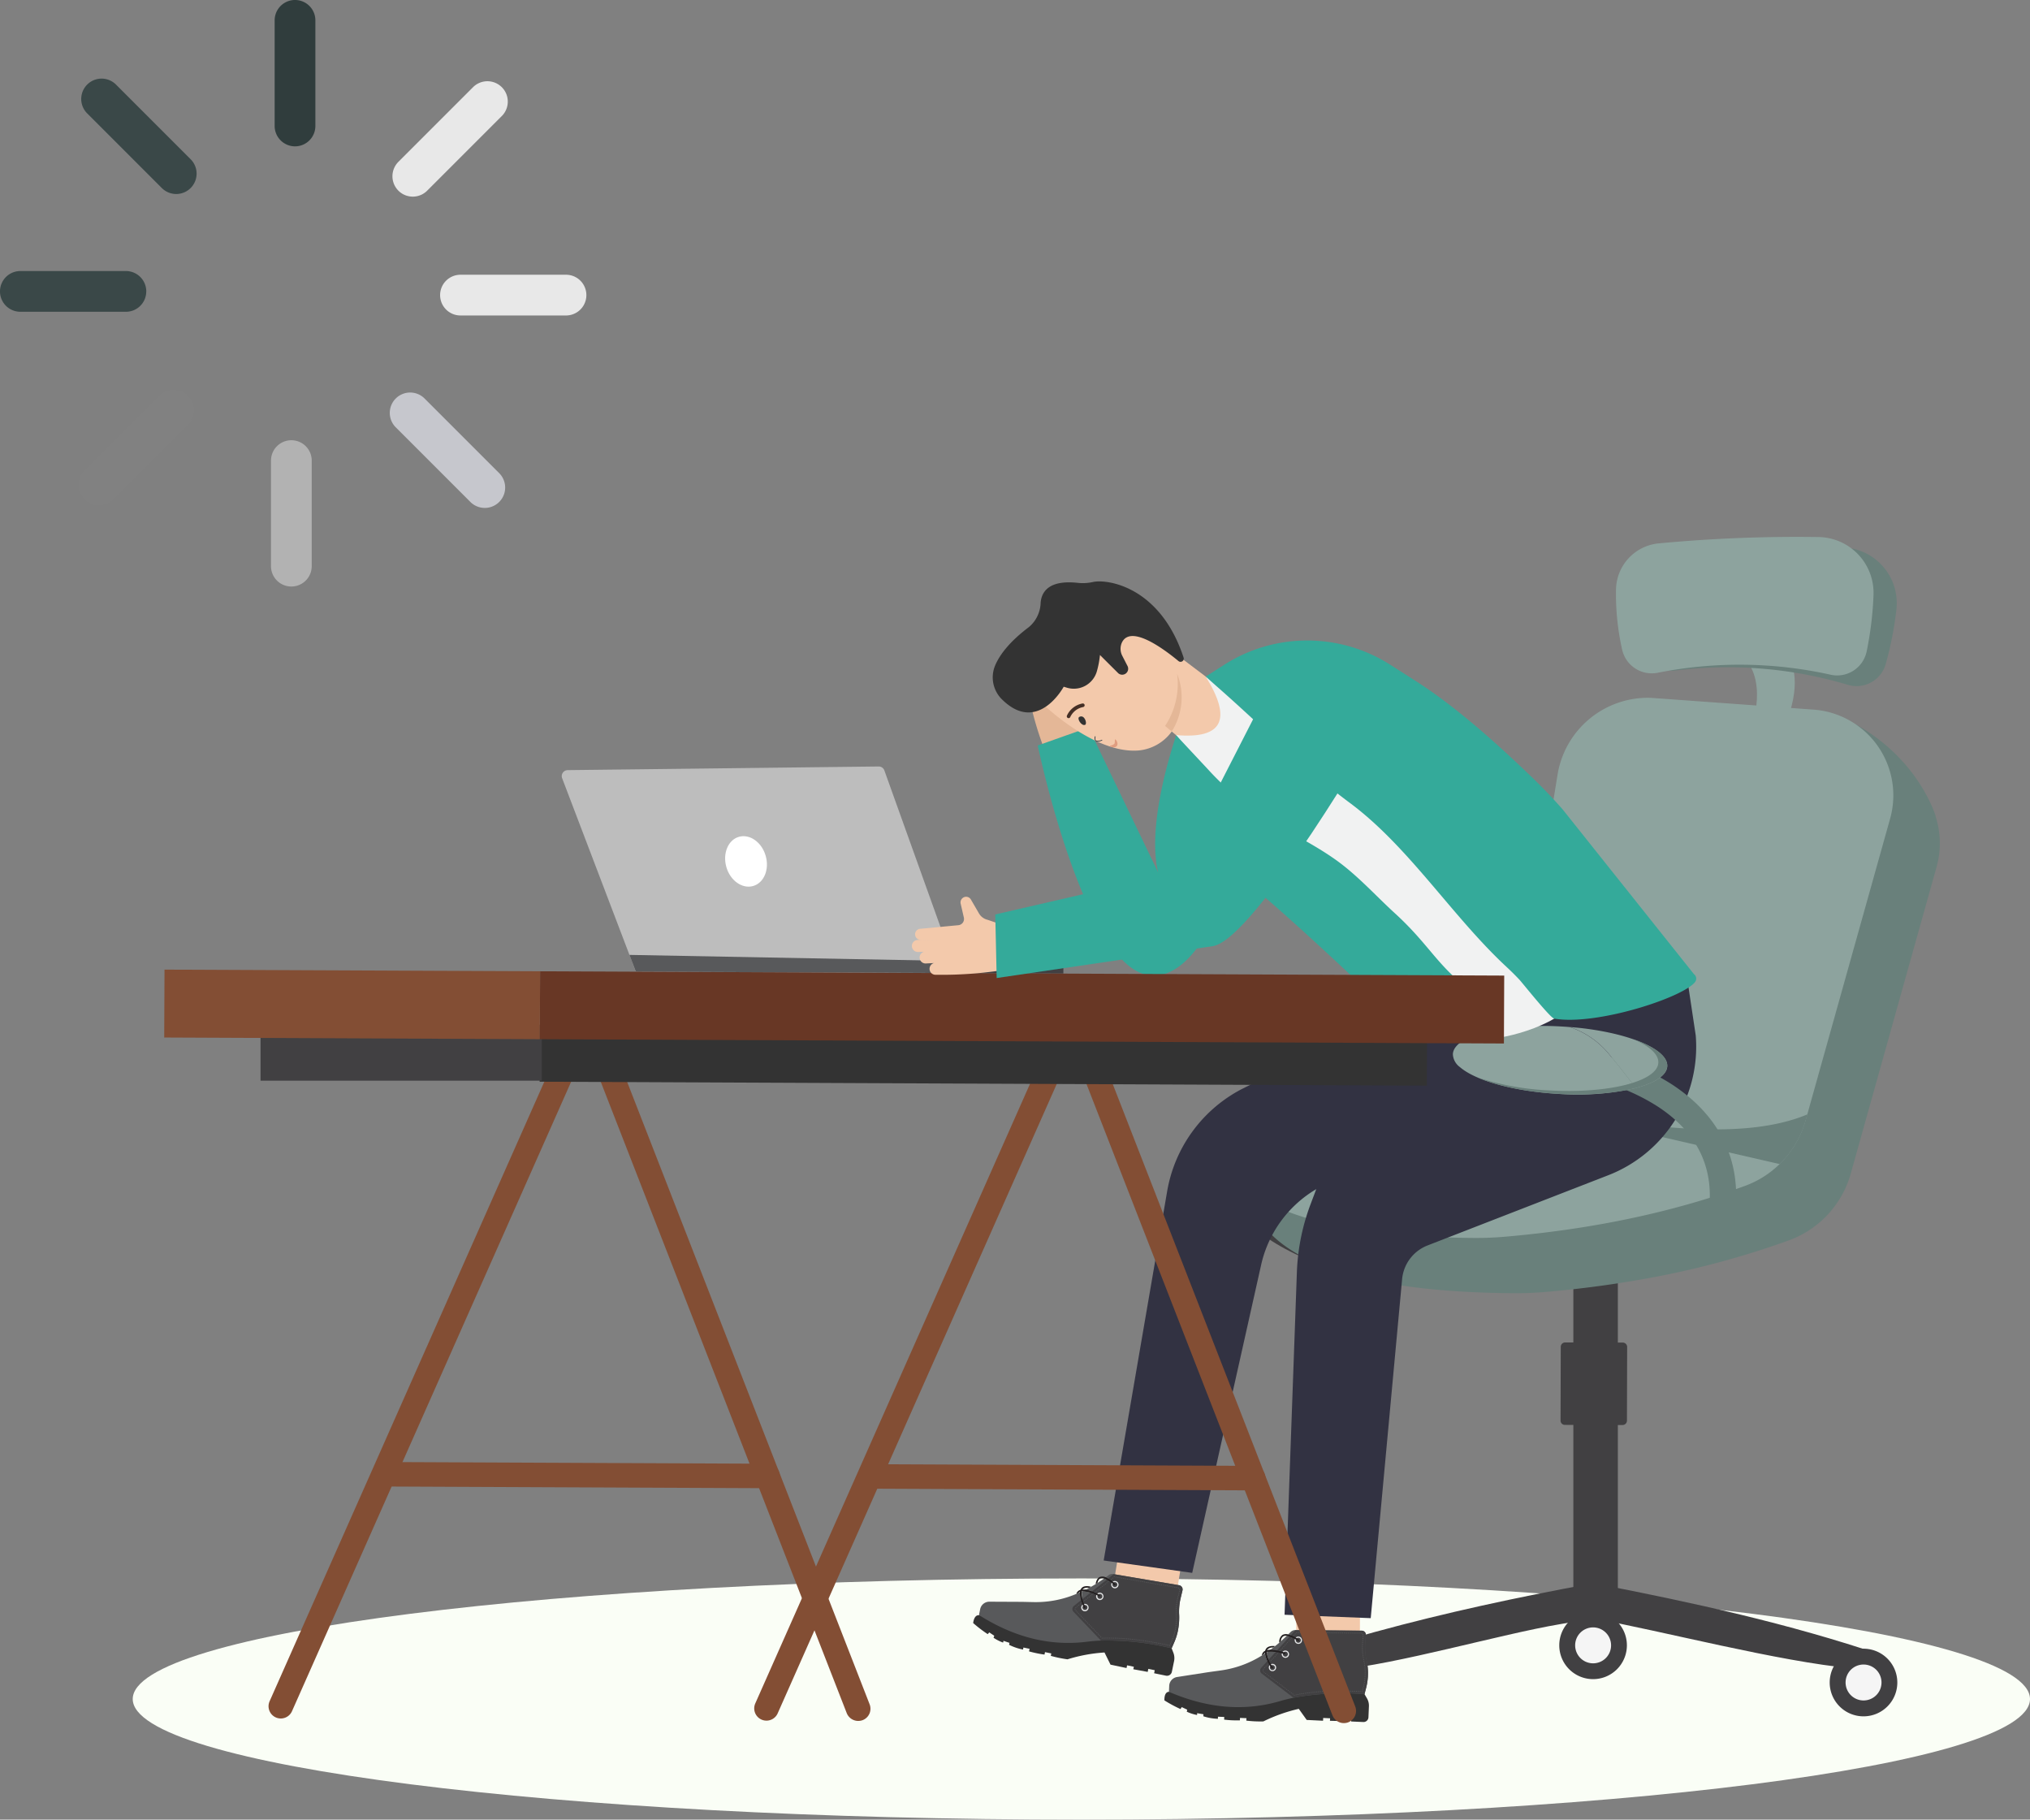 <svg xmlns="http://www.w3.org/2000/svg" id="what-affects-internet-speed" width="508.633" height="455.843" viewBox="0 0 508.633 455.843"><rect x="0" y="0" width="508.633" height="455.843" fill="#808080" stroke="none"/><defs><clipPath id="clip-path"><path id="Rectangle_2545" fill="none" d="M0 0h2.145v1.404H0z" data-name="Rectangle 2545"/></clipPath></defs><g id="Group_3285" data-name="Group 3285"><path id="Path_21010" fill="#fafef6" d="M237.688 2593.4C106.417 2593.4 0 2606.926 0 2623.611s106.417 30.211 237.688 30.211 237.688-13.526 237.688-30.211S368.96 2593.4 237.688 2593.4" data-name="Path 21010" transform="translate(33.256 -2197.979)"/><path id="Path_21011" fill="#414042" d="M835.375 1782.844c1.372-13.182-4.2-24.2-16.1-31.871a57.6 57.6 0 0 0-18.011-7.472l-1.264 6.455a51.015 51.015 0 0 1 15.859 6.642c9.709 6.32 14.063 14.927 12.962 25.568Z" data-name="Path 21011" transform="translate(-462.496 -1492.084)"/><path id="Path_21012" fill="#3fb2af" d="M901.878 1708.91c-.271 4.659 11.539 9.133 26.365 10 14.826.847 27.076-2.237 27.347-6.9s-11.539-9.133-26.365-10c-14.826-.847-27.076 2.237-27.347 6.9" data-name="Path 21012" transform="translate(-599.773 -1457.511)"/><path id="Path_21013" fill="#2f9395" d="M901.776 1731.456c4.829 2.067 12.03 3.626 20.146 4.083 14.826.847 27.076-2.237 27.347-6.9.135-2.474-3.118-4.9-8.438-6.744 3.982 1.711 6.32 3.778 6.2 5.9-.271 4.66-12.5 7.743-27.347 6.9a69.361 69.361 0 0 1-17.91-3.236" data-name="Path 21013" transform="translate(-593.436 -1474.144)"/><path id="Rectangle_1925" fill="#414042" d="M0 0h11.149v91.006H0z" data-name="Rectangle 1925" transform="rotate(-180 202.682 200.6)"/><path id="Path_21014" fill="#414042" d="m596.785 2265.154 14.453.034a1.1 1.1 0 0 0 1.1-1.084l.051-18.469a1.1 1.1 0 0 0-1.084-1.1l-14.453-.034a1.1 1.1 0 0 0-1.1 1.084l-.051 18.469a1.074 1.074 0 0 0 1.084 1.1" data-name="Path 21014" transform="translate(-204.692 -1908.196)"/><path id="Path_21015" fill="#414042" d="M363.453 2618.511c-23.315-7.9-47.46-13.182-71.588-17.859l-.779-.152-.8.152c-18.062 3.321-36.26 7.218-53.949 12.064-5.947 1.644-11.878 3.372-17.74 5.388 6.184-.169 2.016 4.677 8.167 4.118 15.283-1.423 40.885-8.913 56-11.471l9.065-1.593h-1.576c18.384 3.355 47.1 10.946 65.742 12.674 5.863.576 1.559-3.575 7.455-3.321" data-name="Path 21015" transform="translate(108.141 -2203.876)"/><path id="Path_21016" fill="#414042" d="M196.2 2705.755a8.472 8.472 0 1 0 8.489-8.455 8.464 8.464 0 0 0-8.489 8.455" data-name="Path 21016" transform="translate(262.245 -2284.274)"/><path id="Path_21017" fill="#f5f5f5" d="M219.6 2725.19a4.5 4.5 0 1 0 4.507-4.49 4.491 4.491 0 0 0-4.507 4.49" data-name="Path 21017" transform="translate(242.827 -2303.709)"/><path id="Path_21018" fill="#414042" d="M996.3 2703.555a8.472 8.472 0 1 0 8.489-8.455 8.464 8.464 0 0 0-8.489 8.455" data-name="Path 21018" transform="translate(-673.422 -2282.447)"/><path id="Path_21019" fill="#f5f5f5" d="M1019.7 2723.09a4.5 4.5 0 1 0 4.507-4.49 4.491 4.491 0 0 0-4.507 4.49" data-name="Path 21019" transform="translate(-692.841 -2301.965)"/><path id="Path_21020" fill="#414042" d="M596.1 2650.755a8.472 8.472 0 1 0 8.489-8.455 8.464 8.464 0 0 0-8.489 8.455" data-name="Path 21020" transform="translate(-205.413 -2238.593)"/><path id="Path_21021" fill="#f5f5f5" d="M619.5 2670.29a4.5 4.5 0 1 0 4.507-4.49 4.491 4.491 0 0 0-4.507 4.49" data-name="Path 21021" transform="translate(-224.832 -2258.111)"/><path id="Path_21022" fill="#8da39e" d="M360.993 1226.4s3.44 5.337-1.864 17.249l-7.964-.525s4.931-13.1-3.338-19.028Z" data-name="Path 21022" transform="translate(87.608 -1060.69)"/><path id="Path_21023" fill="#69807b" d="M197.613 1086.828a7.609 7.609 0 0 0 8.438 6.371 105.083 105.083 0 0 1 11.878-.8h2.491a104.841 104.841 0 0 1 28.8 4.388 7.578 7.578 0 0 0 9.489-5.168 86.528 86.528 0 0 0 2.711-13.877 13.99 13.99 0 0 0-12.82-15.342 367.414 367.414 0 0 0-40-1.288 11.752 11.752 0 0 0-11.42 10.776 62.034 62.034 0 0 0 .441 14.944" data-name="Path 21023" transform="translate(213.762 -925.232)"/><path id="Path_21024" fill="#8da39e" d="M295.866 1068.015a86 86 0 0 1-1.711 14.148 7.545 7.545 0 0 1-9.082 5.863 105.132 105.132 0 0 0-43.308-.474 7.612 7.612 0 0 1-8.879-5.778 63.261 63.261 0 0 1-1.542-14.978 11.815 11.815 0 0 1 10.624-11.657 368.454 368.454 0 0 1 39.987-1.593 13.992 13.992 0 0 1 13.911 14.47" data-name="Path 21024" transform="translate(173.559 -919.008)"/><path id="Path_21025" fill="#69807b" d="M170.775 1353.427s-3.9-14.013-20.045-23.027l-11.03 15.775 14.538 10.421Z" data-name="Path 21025" transform="translate(314.187 -1148.979)"/><path id="Path_21026" fill="#414042" d="M1035.978 1926.6s-8.607 20.977 22.823 33.532l4.558-19.672-12.03-9.743Z" data-name="Path 21026" transform="translate(-730.078 -1644.16)"/><path id="Path_21027" fill="#69807b" d="M134.535 1478.159c5.1 9 20.621 18.892 64.065 19.214a87.19 87.19 0 0 0 8.15-.322q11.234-.966 21.925-2.779l.864-.152a218.8 218.8 0 0 0 38.208-10.014 25 25 0 0 0 15.453-16.774l4.083-14.605.237-.83 6.574-23.5.237-.864 10.353-36.971a21.894 21.894 0 0 0-19.5-27.737l-41.377-3a23.2 23.2 0 0 0-13.911 4l-.864.61a23.25 23.25 0 0 0-9.065 14.928l-.288 1.728-.22 1.389-2.052 12.52-.22 1.288-1.987 12.112-.186 1.186-1.271 7.828-.559 3.406-.152.881-.3 1.864-.169 1-.169 1.084-.271 1.661-.152.864-2.592 15.859-.322 1.949-.254 1.542-.237 1.44-.983 6.015-.136.864-1.067 6.574-11.522.186-1.237.017-2.406.034-.881.017-47.256.8a9.915 9.915 0 0 0-8.54 14.69" data-name="Path 21027" transform="translate(180.548 -1173.404)"/><path id="Path_21028" fill="#8da39e" d="M203.307 1407.828c5.015 8.845 20.282 18.57 63.014 18.892a84.309 84.309 0 0 0 8.014-.322c21.637-1.881 41.7-6.032 60-12.725a24.373 24.373 0 0 0 8.675-5.473 24.675 24.675 0 0 0 6.523-11.031l.407-1.423 20.756-74.1a21.541 21.541 0 0 0-19.18-27.28l-40.7-2.948a22.93 22.93 0 0 0-23.45 19.214l-13.335 81.7-62.269 1.05a9.744 9.744 0 0 0-8.455 14.436" data-name="Path 21028" transform="translate(102.898 -1116.594)"/><path id="Path_21029" fill="#69807b" d="m329.2 1887.1 69.012 15.876a24.675 24.675 0 0 0 6.523-11.031l.407-1.423c-17.469 7.354-46.036 2.694-75.942-3.423" data-name="Path 21029" transform="translate(47.711 -1611.353)"/><path id="Rectangle_1926" fill="#f3c9ab" d="M0 0h15.961v24.586H0z" data-name="Rectangle 1926" transform="rotate(-179.792 170.732 208.143)"/><path id="Path_21030" fill="#333" d="m1025.4 2743.49 2.321 3.236.61 1.051a3.64 3.64 0 0 1 .491 2.016l-.119 2.745a1.231 1.231 0 0 1-1.288 1.169l-3.05-.135.034-.779-1.644-.068-.034.762-3.66-.085.034-.627-1.728-.085-.034.695-4.1-.2-1.982-2.779a40.143 40.143 0 0 0-8.879 3.151 29.169 29.169 0 0 1-4.27-.2l.034-.61-1.61-.068-.034.61a25.369 25.369 0 0 1-3.948-.186l.034-.661-1.576-.068-.017.525a13.237 13.237 0 0 1-3.643-.627l.017-.509-1.576-.271-.017.458a10.656 10.656 0 0 1-2.575-.83l.1-.508-1.372-.644-.3.491a32.922 32.922 0 0 1-4.033-2.169s-.152-2.118 1.135-2.152l16.741-1.068 21.536-1.965Z" data-name="Path 21030" transform="translate(-685.829 -2322.314)"/><path id="Path_21031" fill="#58595b" d="M1028.757 2681.154a15.6 15.6 0 0 1-.458 3.05l-.407 1.559a68.1 68.1 0 0 0-17.791.9c-1.118.237-2.22.491-3.287.813-9.15 2.711-18.469 1.779-27.923-2.3l.068-1.508a2.333 2.333 0 0 1 1.982-2.2l7.2-1.118c1.288-.2 2.575-.356 3.846-.542a26.07 26.07 0 0 0 10.166-3.71c.169-.1.356-.22.525-.322l.3-.2a9.341 9.341 0 0 0 1.61 3.66.272.272 0 0 0 .186.085.239.239 0 0 0 .1-.034.211.211 0 0 0 .051-.288 7.784 7.784 0 0 1-1.542-3.694c.068-.051.152-.1.22-.152a9.127 9.127 0 0 1 4.2.627.2.2 0 0 0 .136-.373 11.6 11.6 0 0 0-3.677-.729c.254-.187.508-.373.762-.576.169-.119.322-.254.474-.373.339-.271.695-.559 1.034-.847l.407-.356q.737-.661 1.474-1.373a7.055 7.055 0 0 1 2.779 1.271.179.179 0 0 0 .271-.051.211.211 0 0 0-.034-.288 8.632 8.632 0 0 0-2.66-1.288c.2-.187.39-.39.576-.576a1.694 1.694 0 0 1 1.2-.509l16.639.136a1.042 1.042 0 0 1 1.033 1.135l-.152 1.948a14.207 14.207 0 0 0 .322 4.321 14.052 14.052 0 0 1 .356 3.914" data-name="Path 21031" transform="translate(-686.004 -2261.35)"/><path id="Path_21032" fill="#231f20" d="M1121.351 2706.765a.241.241 0 0 1-.1.034.272.272 0 0 1-.186-.085 9.1 9.1 0 0 1-1.61-3.66c.136-.085.254-.169.39-.254-.034 1.186 1.051 2.982 1.542 3.694a.193.193 0 0 1-.034.271" data-name="Path 21032" transform="translate(-802.472 -2288.842)"/><path id="Path_21033" fill="#231f20" d="M1105.538 2699.977a.2.2 0 0 1-.254.119 9.167 9.167 0 0 0-4.2-.627c.22-.153.44-.305.678-.475a11.587 11.587 0 0 1 3.677.729.181.181 0 0 1 .1.254" data-name="Path 21033" transform="translate(-783.491 -2285.68)"/><path id="Path_21034" fill="#303030" d="M1083.8 2677.859a.194.194 0 0 1-.271.051 7.566 7.566 0 0 0-2.779-1.271c.119-.118.237-.22.356-.339a8.251 8.251 0 0 1 2.66 1.288.189.189 0 0 1 .034.271" data-name="Path 21034" transform="translate(-758.333 -2266.832)"/><path id="Path_21035" fill="#414042" d="M1005.9 2681.32a15.613 15.613 0 0 1-.458 3.05l-.407 1.559a68.116 68.116 0 0 0-17.791.9l-7.964-6.049a.98.98 0 0 1-.136-1.44l8.574-9.438 16.639.135a1.042 1.042 0 0 1 1.034 1.135l-.152 1.948a14.2 14.2 0 0 0 .322 4.321 14.33 14.33 0 0 1 .339 3.88" data-name="Path 21035" transform="translate(-663.147 -2261.517)"/><path id="Path_21036" fill="#58595b" d="m1084.035 2673.237-.135-.119.1-.119h.169l-.017.169h-.068Z" data-name="Path 21036" transform="translate(-759.193 -2264.091)"/><path id="Path_21037" fill="#58595b" d="m998.917 2687.251-.169-.051-.068.237.169.051Zm.119-.458-.169-.051-.068.237.17.051Zm.119-.475-.169-.034c-.017.084-.034.152-.051.237l.169.051.051-.254m.1-.474-.169-.034c-.017.085-.034.153-.051.237l.169.034a.982.982 0 0 0 .051-.237m.1-.475-.169-.034a1.144 1.144 0 0 0-.034.237l.169.034a1.327 1.327 0 0 1 .034-.237m.068-.475-.169-.017c-.017.084-.017.152-.034.237l.169.034a1.157 1.157 0 0 1 .034-.254m.051-.474-.186-.017c0 .085-.017.152-.017.237l.186.017a1.039 1.039 0 0 1 .017-.237m.034-.491-.186-.017c0 .085-.017.153-.017.237l.187.017c0-.068.017-.152.017-.237m.017-.474h-.186v.237h.186Zm0-.492h-.186v.237h.186Zm0-.237v-.237h-.186a1.117 1.117 0 0 0 .017.237Zm-.017-.491c0-.085-.017-.153-.017-.237l-.187.017c0 .085.017.153.017.237Zm-.034-.474c0-.085-.017-.153-.017-.237l-.186.017c.017.085.017.153.034.238Zm-.068-.475c-.017-.085-.017-.152-.034-.237l-.169.034c.017.085.017.153.034.237Zm-.068-.491a1.146 1.146 0 0 1-.034-.237l-.169.034a1.152 1.152 0 0 1 .034.237Zm-.085-.475c-.017-.085-.034-.152-.051-.237l-.169.034c.017.084.034.152.051.237Zm-.1-.458c-.017-.085-.034-.152-.051-.237l-.169.034c.017.085.034.153.051.238Zm-.085-.474a1.152 1.152 0 0 1-.034-.237l-.169.034a1.154 1.154 0 0 1 .034.237Zm-.085-.474c-.017-.085-.017-.153-.034-.237l-.169.017c.017.085.017.152.034.237Zm-.068-.475a1.115 1.115 0 0 1-.017-.237l-.169.017c0 .085.017.153.017.237Zm-.034-.474c0-.085-.017-.153-.017-.237l-.186.017c0 .085.017.153.017.237Zm-.034-.474a1.119 1.119 0 0 0-.017-.237h-.186a1.117 1.117 0 0 0 .017.237Zm-.017-.712h-.186v.237h.186Zm0-.491h-.186v.237h.186Zm.034-.474-.186-.017c0 .085-.017.169-.017.237l.186.017c0-.068.017-.153.017-.237m.034-.475-.186-.017-.017.237.186.017Zm.034-.474-.186-.017-.017.237.186.017Zm.034-.491-.186-.017-.017.237.186.017Zm.051-.474-.186-.017-.017.237.186.017Zm-16.181-1h-.237v.187h.237Zm.474.017h-.237v.186h.237Zm.491 0h-.237v.186h.237Zm.474 0h-.237v.186h.237Zm.491 0h-.237v.186h.237Zm.474.017h-.237v.187h.237Zm.474 0h-.237v.187h.237Zm.491 0h-.237v.187h.237Zm.474 0h-.237v.187h.237Zm.491.2v-.187h-.237l.017.187Zm11.844.508a.512.512 0 0 0-.085-.271l-.152.084a.609.609 0 0 1 .068.187Zm-11.369-.695h-.237v.187h.237Zm.474 0h-.237v.187h.237Zm.491.187v-.187h-.237l.017.187Zm.474.017v-.186h-.237l.017.186Zm.491 0v-.186h-.237l.017.186Zm.474-.186h-.237v.186h.237Zm.474 0h-.237v.186h.237Zm.491.017h-.237v.186h.237Zm.474 0h-.237v.186h.237Zm.491 0h-.237v.186h.237Zm.474 0h-.237v.186h.237Zm.474.017h-.228v.187h.237Zm.491 0h-.237v.187h.237Zm.474 0h-.237v.187h.237Zm.491 0h-.237v.187h.237Zm.474.017h-.237v.187h.237Zm.474 0h-.232v.187h.237Zm.491 0h-.223v.187h.237Zm.474 0h-.237v.187h.237Zm2.44.152a.887.887 0 0 0-.254-.118l-.034.169a.375.375 0 0 1 .186.085Zm-1.949-.135h-.237v.187h.237Zm.474 0h-.237v.187h.237Zm.491 0h-.237v.187h.237Zm.474 0H998v.187h.237Z" data-name="Path 21037" transform="translate(-657.384 -2264.008)"/><path id="Path_21038" fill="#58595b" d="M987.086 2760.22h-.186l.017-.187h.034l.017-.034.169.034Z" data-name="Path 21038" transform="translate(-645.723 -2336.35)"/><path id="Path_21039" fill="#58595b" d="m989.871 2760.318-.034-.169-.237.051.034.17Zm.458-.085-.034-.169-.237.034.034.169Zm.474-.085-.034-.169-.237.034.034.169Zm.474-.068-.034-.169-.237.034.034.169Zm.458-.068-.034-.169-.237.034.034.169Zm.474-.068-.017-.186-.237.034.017.169Zm.474-.068-.017-.186-.237.034.017.187Zm.458-.051-.017-.186-.237.034.017.169Zm.474-.068-.017-.186-.237.034.017.187Zm.474-.034-.017-.186-.237.017.017.169Zm.474-.051-.017-.186-.237.017.017.169Zm.458-.051-.017-.187-.237.017.017.187Zm.474-.034-.017-.186-.237.017.017.186Zm.474-.034-.017-.187-.237.017.017.187Zm.474-.034-.017-.187-.237.017.017.186Zm.474-.034-.017-.186-.237.017.017.187Zm.474-.017v-.187l-.237.017.017.186Zm.474-.017v-.187l-.237.017v.187Zm.474-.2h-.237v.186h.237Zm.474-.017h-.237v.187h.237Zm.474-.017h-.237v.187h.237Zm.474 0h-.237v.187h.237Zm.474-.017H1000v.187h.237Zm.474 0h-.237v.187h.237Zm.458 0h-.237v.187h.237Zm.474 0h-.237v.187h.237Zm.474.017h-.237v.187h.237Zm.474 0h-.237v.187h.237Zm.474.017h-.237v.187h.237Zm.474.017h-.237v.186h.237Zm.474.017h-.237v.187h.237Zm1.915.085-.237-.017-.017.187.237.017Zm-1.44.119v-.187l-.237-.017v.187Zm.966-.136-.237-.017v.187l.237.017Zm-.491.153.017-.186-.237-.017v.187Z" data-name="Path 21039" transform="translate(-664.977 -2335.686)"/><path id="Path_21040" fill="#58595b" d="m1087.319 2765.337-.119-.1.1-.135.068.051.068-.017.034.169Z" data-name="Path 21040" transform="translate(-763.052 -2340.586)"/><path id="Path_21041" fill="#58595b" d="m1093.409 2689.882-.186-.135-.1.135.186.135Zm-.373-.288-.186-.136-.1.136.186.135Zm-.39-.288-.186-.135-.1.135.186.136Zm-.373-.288-.186-.136-.1.136.186.135Zm-.373-.288-.187-.136-.1.136.186.135Zm-.373-.288-.186-.136-.1.136.186.136Zm-.39-.288-.186-.135-.1.135.186.135Zm-.373-.288-.186-.135-.1.135.186.136Zm-.373-.288-.186-.135-.1.135.186.136Zm-.373-.288-.186-.135-.1.135.186.136Zm-.39-.288-.186-.135-.1.135.186.135Zm-.373-.288-.186-.136-.1.136.186.135Zm-.373-.288-.186-.135-.1.135.186.135Zm-.373-.271-.186-.135-.1.135.186.135Zm-.39-.288-.186-.135-.1.135.186.136Zm-.373-.288-.186-.135-.1.135.186.135Zm-.373-.288-.186-.136-.1.136.186.135Zm-.39-.288-.186-.136-.1.136.186.135Zm-.373-.288-.186-.136-.1.136.186.135Zm-.373-.288-.186-.136-.1.136.186.152Zm-.322-.288a.493.493 0 0 1-.034-.153v-.034h-.186v.048a.416.416 0 0 0 .068.2Zm.068-.458.068-.085-.135-.118-.068.084a.52.52 0 0 0-.085.119l.153.085a.372.372 0 0 1 .068-.085m.39-.44-.136-.119-.152.169.136.119Zm.322-.339-.136-.119-.152.169.135.119Zm.322-.356-.135-.119-.152.169.135.119Zm.322-.356-.135-.118-.152.169.135.119Zm.305-.355-.135-.119-.153.169.136.119Zm.322-.339-.135-.119-.153.169.136.119Zm.322-.356-.135-.119-.152.169.135.119Zm.322-.356-.136-.119-.152.169.136.119Zm.322-.339-.135-.119-.153.169.136.119Zm.305-.356-.136-.118-.152.169.135.119Zm.322-.356-.136-.118-.152.169.135.118Zm.322-.356-.135-.119-.152.169.135.119Zm.322-.339-.135-.119-.153.169.136.119Zm.305-.356-.135-.119-.153.169.135.119Zm.322-.355-.136-.119-.152.17.136.118Zm.322-.339-.135-.119-.153.169.136.119Zm.322-.356-.136-.119-.152.169.136.119Zm.322-.356-.136-.119-.152.169.135.119Zm.305-.356-.136-.118-.152.169.135.118Zm.322-.339-.135-.119-.152.169.135.119Zm.322-.356-.135-.118-.153.169.136.118Zm.322-.356-.135-.119-.153.169.136.119Zm.322-.356-.135-.119-.152.169.135.119Zm.305-.339-.136-.119-.152.169.136.119Zm.322-.356-.135-.118-.153.17.136.118Z" data-name="Path 21041" transform="translate(-769.346 -2265.503)"/><path id="Path_21042" fill="#e6e7e8" d="M1116.62 2720.537a.917.917 0 1 0-.847.983.914.914 0 0 0 .847-.983m-.288.034a.629.629 0 1 1-.678-.576.626.626 0 0 1 .678.576" data-name="Path 21042" transform="translate(-796.877 -2302.868)"/><path id="Path_21043" fill="#e6e7e8" d="M1097.506 2700.836a.918.918 0 1 0-.847.983.9.9 0 0 0 .847-.983m-.288.017a.629.629 0 1 1-.678-.576.618.618 0 0 1 .678.576" data-name="Path 21043" transform="translate(-774.527 -2286.506)"/><path id="Path_21044" fill="#231f20" d="M1118.249 2698.558a.2.2 0 0 1-.051.288.242.242 0 0 1-.1.034.272.272 0 0 1-.186-.084 9.1 9.1 0 0 1-1.61-3.66v-.153a4.464 4.464 0 0 1 .034-.491 1.465 1.465 0 0 1 .186-.475c.373-.593 1.135-.83 2.3-.729-.152.136-.322.254-.474.373a1.644 1.644 0 0 0-1.491.559l-.051.1a.989.989 0 0 0-.1.44v.084a7.948 7.948 0 0 0 1.542 3.711" data-name="Path 21044" transform="translate(-799.336 -2280.923)"/><path id="Path_21045" fill="#231f20" d="M1106.979 2699.894a.2.2 0 0 1-.254.119 9.167 9.167 0 0 0-4.2-.627c-.068.017-.153.034-.22.051a1.523 1.523 0 0 0-.407.2.984.984 0 0 0-.136.118.649.649 0 0 0-.152.22 5.451 5.451 0 0 1-.525.322 1.58 1.58 0 0 1 .39-.83 1.31 1.31 0 0 1 .474-.322 3.89 3.89 0 0 1 .474-.169 3.793 3.793 0 0 1 .779-.085 11.577 11.577 0 0 1 3.677.729.2.2 0 0 1 .1.271" data-name="Path 21045" transform="translate(-784.932 -2285.597)"/><path id="Path_21046" fill="#e6e7e8" d="M1078.344 2680.263a.924.924 0 1 0-.966.881.906.906 0 0 0 .966-.881m-.288-.017a.636.636 0 1 1-.61-.661.64.64 0 0 1 .61.661" data-name="Path 21046" transform="translate(-752.112 -2269.321)"/><path id="Path_21047" fill="#231f20" d="M1085.684 2677.394a.2.2 0 0 1-.271.051 7.566 7.566 0 0 0-2.779-1.271 1.361 1.361 0 0 0-.881.119 1.432 1.432 0 0 0-.593 1.237l-.407.356a2.088 2.088 0 0 1 .8-1.949 1.975 1.975 0 0 1 1.44-.118 8.241 8.241 0 0 1 2.66 1.288.212.212 0 0 1 .034.288" data-name="Path 21047" transform="translate(-760.214 -2266.367)"/><path id="Rectangle_1927" fill="#f3c9ab" d="M0 0h15.961v24.585H0z" data-name="Rectangle 1927" transform="rotate(-170.75 163.302 190.67)"/><path id="Path_21048" fill="#333" d="m1313.219 2652.563 1.779 3.558.441 1.135a3.739 3.739 0 0 1 .17 2.067l-.559 2.694a1.246 1.246 0 0 1-1.457.966l-2.982-.61.152-.763-1.61-.339-.152.762-3.609-.661.136-.627-1.694-.356-.135.678-4.016-.847-1.508-3.05a39.747 39.747 0 0 0-9.268 1.711 30.919 30.919 0 0 1-4.185-.864l.119-.61-1.576-.322-.119.61a29.074 29.074 0 0 1-3.88-.8l.136-.644-1.542-.322-.1.508a13.571 13.571 0 0 1-3.49-1.186l.1-.491-1.508-.508-.085.441a10.371 10.371 0 0 1-2.406-1.22l.187-.491-1.254-.847-.39.441a33.517 33.517 0 0 1-3.643-2.779s.187-2.118 1.474-1.949l16.707 1.593 21.569 1.474Z" data-name="Path 21048" transform="translate(-1021.434 -2243.197)"/><path id="Path_21049" fill="#58595b" d="M1302.889 2600.967a15.107 15.107 0 0 1-.932 2.931l-.644 1.474a68.435 68.435 0 0 0-17.706-1.931 43.635 43.635 0 0 0-3.372.271c-9.455 1.22-18.52-1.152-27.195-6.676l.3-1.474a2.344 2.344 0 0 1 2.3-1.864l7.3.034c1.3 0 2.592.051 3.9.068a25.986 25.986 0 0 0 10.624-2.067c.187-.085.373-.152.559-.237.1-.051.22-.1.339-.152a9.223 9.223 0 0 0 1.017 3.863.244.244 0 0 0 .169.118.215.215 0 0 0 .1-.017.2.2 0 0 0 .085-.271 7.877 7.877 0 0 1-.949-3.88c.085-.034.152-.068.237-.1a9.205 9.205 0 0 1 4.05 1.271.2.2 0 0 0 .2-.339 11.089 11.089 0 0 0-3.524-1.288c.288-.135.559-.288.847-.441.186-.1.356-.187.542-.3.39-.22.763-.44 1.152-.678.152-.085.3-.186.458-.288q.839-.534 1.677-1.118a7.608 7.608 0 0 1 2.542 1.677.2.2 0 0 0 .288-.288 8.451 8.451 0 0 0-2.423-1.695c.22-.153.441-.322.661-.491a1.624 1.624 0 0 1 1.271-.3l16.419 2.779a1.066 1.066 0 0 1 .847 1.288l-.458 1.915a14.834 14.834 0 0 0-.373 4.321 16.593 16.593 0 0 1-.322 3.9" data-name="Path 21049" transform="translate(-1007.749 -2192.448)"/><path id="Path_21050" fill="#231f20" d="M1398.059 2616.968a.216.216 0 0 1-.1.017.2.2 0 0 1-.169-.118 9.5 9.5 0 0 1-1.017-3.863c.135-.068.288-.136.424-.2a7.831 7.831 0 0 0 .949 3.88.212.212 0 0 1-.085.288" data-name="Path 21050" transform="translate(-1126.199 -2214.092)"/><path id="Path_21051" fill="#231f20" d="M1379.613 2611.576a.18.18 0 0 1-.271.068 9.136 9.136 0 0 0-4.05-1.271c.254-.118.491-.237.729-.373a12.476 12.476 0 0 1 3.524 1.288.2.2 0 0 1 .068.288" data-name="Path 21051" transform="translate(-1104.042 -2211.766)"/><path id="Path_21052" fill="#303030" d="M1354.93 2593.766a.2.2 0 0 1-.288 0 7.136 7.136 0 0 0-2.542-1.677c.135-.1.271-.186.407-.288a8.454 8.454 0 0 1 2.423 1.694.206.206 0 0 1 0 .271" data-name="Path 21052" transform="translate(-1075.446 -2196.65)"/><path id="Path_21053" fill="#414042" d="M1279.488 2601.265a15.107 15.107 0 0 1-.932 2.931l-.644 1.474a68.435 68.435 0 0 0-17.706-1.931l-6.9-7.235a.977.977 0 0 1 .1-1.44l9.963-7.964 16.419 2.779a1.066 1.066 0 0 1 .847 1.288l-.458 1.915a14.833 14.833 0 0 0-.373 4.321 16.458 16.458 0 0 1-.322 3.863" data-name="Path 21053" transform="translate(-984.347 -2192.746)"/><path id="Path_21054" fill="#58595b" d="m1353.518 2590.637-.119-.136.135-.1.153.034-.034.17-.085-.017Z" data-name="Path 21054" transform="translate(-1074.373 -2195.487)"/><path id="Path_21055" fill="#58595b" d="m1270.877 2607.624-.169-.068-.1.22.169.068Zm.2-.441-.169-.068-.1.22.169.068Zm.186-.441-.169-.067c-.034.067-.068.152-.1.22l.169.068c.034-.068.068-.135.1-.22m.169-.44-.169-.068c-.034.068-.051.153-.085.22l.169.068a1.174 1.174 0 0 0 .085-.22m.169-.458-.169-.051a1.168 1.168 0 0 1-.085.22l.169.068c.034-.085.051-.169.085-.237m.135-.458-.169-.051c-.017.085-.051.153-.068.22l.169.051a1.1 1.1 0 0 0 .068-.22m.136-.474-.17-.051a1.247 1.247 0 0 1-.068.237l.169.051a1.25 1.25 0 0 0 .068-.237m.119-.475-.169-.034c-.017.084-.034.152-.051.237l.169.034c.017-.068.034-.153.051-.237m.051-.237c.017-.084.034-.152.051-.237l-.17-.034c-.017.085-.034.153-.051.237Zm.085-.474a1.143 1.143 0 0 0 .034-.237l-.169-.034c-.017.085-.017.153-.034.237Zm.068-.474c.017-.085.017-.153.034-.237l-.187-.017c-.017.085-.017.153-.034.237Zm.051-.475c0-.084.017-.152.017-.237l-.186-.017c0 .084-.017.152-.017.237Zm.051-.491c0-.084.017-.153.017-.237h-.186a1.117 1.117 0 0 1-.017.237Zm.017-.712h-.186v.237h.186Zm0-.491h-.186v.237h.186Zm-.017-.237a1.039 1.039 0 0 0-.017-.237l-.186.017c0 .085.017.153.017.237Zm-.017-.491a1.127 1.127 0 0 0-.017-.237h-.186a1.041 1.041 0 0 0 .017.237Zm-.017-.712h-.186v.237h.186Zm0-.474h-.186v.237h.186Zm.017-.237a1.12 1.12 0 0 1 .017-.237l-.186-.017c0 .084-.017.152-.017.237Zm.034-.474c0-.085.017-.153.017-.237l-.186-.017c0 .085-.017.153-.017.237Zm.034-.491c.017-.084.017-.152.034-.237l-.186-.017c-.017.084-.017.152-.034.237Zm.068-.474c.017-.085.017-.153.034-.237l-.169-.034a1.152 1.152 0 0 0-.034.237Zm.068-.458c.017-.085.034-.153.051-.237l-.169-.034c-.017.085-.034.153-.051.237Zm.152-.712-.17-.034c-.017.084-.034.152-.051.237l.17.034c.017-.084.034-.153.051-.237m.1-.458-.169-.034-.051.237.17.034Zm.119-.474-.169-.034-.051.237.169.034Zm.119-.457-.17-.034-.051.237.17.034Zm.1-.475-.169-.034-.051.237.169.034Zm-15.843-3.355.034-.169-.237-.034-.034.169Zm.474.085.034-.169-.237-.034-.034.169Zm.474.068.034-.169-.237-.034-.034.169Zm.474.085.034-.169-.237-.034-.034.169Zm.474.085.034-.169-.237-.034-.034.17Zm.474.085.034-.169-.237-.034-.034.169Zm.474.068.034-.169-.237-.034-.034.17Zm.474.085.034-.17-.237-.034-.034.169Zm.474.085.034-.169-.237-.034-.034.169Zm.474.085.034-.169-.237-.034-.017.187Zm11.624 2.372a.7.7 0 0 0-.034-.271l-.169.068a.851.851 0 0 1 .034.2Zm-11.149-2.3.034-.169-.237-.034-.034.169Zm.474.085.034-.169-.237-.034-.034.169Zm.474.085.034-.17-.237-.034v.186Zm.474.068.034-.169-.237-.034-.017.186Zm.474.085.034-.17-.237-.034-.017.187Zm.474.084.034-.169-.237-.034-.034.169Zm.474.085.034-.169-.237-.034-.034.169Zm.475.068.034-.169-.237-.034-.034.169Zm.474.085.034-.169-.237-.034-.034.169Zm.474.085.034-.169-.237-.034-.034.169Zm.474.085.034-.169-.237-.034-.034.169Zm.474.068.034-.169-.237-.034-.034.169Zm.474.084.034-.169-.237-.034-.034.169Zm.474.085.034-.169-.237-.034-.034.169Zm.474.084.034-.169-.237-.034-.034.169Zm.474.068.034-.169-.237-.034-.034.169Zm.474.085.034-.169-.237-.034-.034.169Zm.474.085.034-.169-.237-.034-.034.17Zm.474.085.034-.169-.237-.034-.034.169Zm2.423.339a.58.58 0 0 0-.237-.153l-.068.169a1.463 1.463 0 0 1 .169.1Zm-1.949-.271.034-.169-.237-.034-.034.169Zm.474.085.034-.169-.237-.034-.034.169Zm.491.084.034-.169-.237-.034-.034.169Zm.474.085.034-.169-.237-.034-.034.169Z" data-name="Path 21055" transform="translate(-977.482 -2195.902)"/><path id="Path_21056" fill="#58595b" d="m1271.6 2691.938-.2-.034.051-.169h.034l.034-.034.152.068Z" data-name="Path 21056" transform="translate(-978.463 -2279.623)"/><path id="Path_21057" fill="#58595b" d="M1274.337 2681.017h-.237v.186h.237Zm.474-.017h-.237v.186h.237Zm.474 0h-.237v.186h.237Zm.474 0h-.237v.186h.237Zm.474 0H1276v.186h.237Zm.474.017h-.237v.186h.237Zm.474 0h-.237v.186h.237Zm.474.017h-.237v.187h.237Zm.474.22v-.186l-.237-.017v.186Zm.474.017.017-.187-.237-.017-.017.186Zm.474.034.017-.186-.237-.017-.017.187Zm.475.034.017-.187-.237-.017-.017.186Zm.458.034.017-.186-.237-.017-.017.186Zm.474.034.017-.186-.237-.017-.017.187Zm.474.051.017-.186-.237-.017-.017.187Zm.474.034.017-.169-.237-.017-.017.187Zm.474.051.017-.169-.237-.034-.017.187Zm.458.068.017-.169-.237-.034-.017.169Zm.474.051.017-.169-.237-.034-.017.17Zm.474.068.017-.169-.237-.034-.017.169Zm.474.051.017-.169-.237-.034-.017.17Zm.458.068.034-.169-.237-.034-.034.169Zm.474.068.034-.169-.237-.034-.034.169Zm.474.084.034-.169-.237-.034-.034.169Zm.458.068.034-.169-.237-.034-.034.17Zm.474.085.034-.17-.237-.034-.034.169Zm.457.084.034-.169-.237-.034-.034.169Zm.474.068.034-.169-.237-.034-.034.17Zm.457.1.034-.169-.237-.051-.034.169Zm.474.085.034-.169-.237-.051-.034.169Zm.457.085.034-.169-.237-.051-.034.169Zm1.9.22-.237-.051-.034.169.237.051Zm-1.423-.119.034-.169-.237-.051-.034.169Zm.966.017-.237-.051-.034.169.237.051Zm-.508.068.034-.169-.237-.051-.034.169Z" data-name="Path 21057" transform="translate(-997.598 -2270.736)"/><path id="Path_21058" fill="#58595b" d="m1371.519 2681.137-.119-.118.136-.119.051.051h.085v.186Z" data-name="Path 21058" transform="translate(-1095.406 -2270.653)"/><path id="Path_21059" fill="#58595b" d="m1362.159 2606.811-.169-.169-.135.119.169.169Zm-.322-.356-.169-.169-.135.119.169.169Zm-.322-.339-.169-.169-.136.119.17.169Zm-.322-.339-.169-.169-.135.119.169.169Zm-.339-.339-.169-.169-.135.119.169.169Zm-.322-.339-.169-.169-.135.119.169.169Zm-.322-.356-.169-.169-.136.119.169.17Zm-.339-.339-.17-.169-.135.118.169.169Zm-.322-.339-.169-.169-.135.119.169.169Zm-.322-.339-.169-.169-.136.119.169.169Zm-.339-.355-.169-.169-.136.118.169.169Zm-.322-.339-.169-.17-.136.118.169.17Zm-.322-.339-.169-.169-.135.119.169.169Zm-.339-.339-.169-.17-.135.118.169.17Zm-.322-.356-.169-.169-.136.119.169.169Zm-.322-.339-.169-.169-.136.119.17.169Zm-.322-.339-.169-.169-.135.118.169.17Zm-.339-.339-.169-.169-.135.119.169.169Zm-.322-.356-.17-.169-.135.119.169.169Zm-.322-.339-.169-.169-.135.119.169.169Zm-.271-.339a.468.468 0 0 1-.017-.152v-.034l-.169-.034v.051a.5.5 0 0 0 .034.22Zm.136-.44.085-.068-.119-.136-.085.068-.1.1.136.1c.034-.017.051-.051.085-.068m.457-.356-.119-.136-.187.153.119.135Zm.373-.305-.119-.135-.186.152.119.136Zm.373-.288-.119-.135-.186.152.119.136Zm.356-.3-.119-.135-.186.153.119.135Zm.373-.288-.119-.136-.186.153.119.135Zm.373-.305-.119-.135-.186.152.119.135Zm.373-.288-.119-.135-.186.152.119.136Zm.373-.3-.119-.136-.186.153.119.135Zm.373-.288-.119-.136-.186.153.119.135Zm.356-.3-.119-.135-.186.152.119.136Zm.373-.288-.119-.135-.186.152.119.136Zm.373-.3-.119-.136-.186.153.119.135Zm.373-.288-.119-.136-.186.153.119.135Zm.373-.305-.119-.135-.186.153.119.135Zm.373-.288-.118-.135-.187.152.119.135Zm.356-.3-.119-.136-.186.153.119.135Zm.373-.288-.119-.136-.186.153.119.135Zm.373-.305-.119-.135-.187.152.119.135Zm.373-.288-.119-.135-.186.153.119.136Zm.373-.3-.119-.135-.186.152.119.136Zm.373-.288-.119-.136-.186.153.119.135Zm.356-.305-.119-.135-.187.153.119.135Zm.373-.288-.119-.135-.186.153.119.135Zm.373-.288-.119-.135-.186.153.119.135Zm.373-.3-.119-.135-.186.152.119.136Z" data-name="Path 21059" transform="translate(-1086.199 -2196.733)"/><path id="Path_21060" fill="#e6e7e8" d="M1393.939 2631.889a.927.927 0 0 0-1.847-.153.927.927 0 1 0 1.847.153m-.288-.017a.629.629 0 1 1-.576-.678.608.608 0 0 1 .576.678" data-name="Path 21060" transform="translate(-1121.181 -2229.114)"/><path id="Path_21061" fill="#e6e7e8" d="M1371.936 2615.489a.927.927 0 1 0-1 .847.919.919 0 0 0 1-.847m-.271-.034a.629.629 0 1 1-.576-.678.651.651 0 0 1 .576.678" data-name="Path 21061" transform="translate(-1095.451 -2215.493)"/><path id="Path_21062" fill="#231f20" d="M1389.782 2610.05a.2.2 0 0 1-.085.271.217.217 0 0 1-.1.017.2.2 0 0 1-.169-.119 9.5 9.5 0 0 1-1.017-3.863.33.33 0 0 1 .017-.135 2.169 2.169 0 0 1 .119-.475 1.877 1.877 0 0 1 .254-.44c.457-.525 1.254-.644 2.406-.356-.186.1-.356.2-.542.305a1.625 1.625 0 0 0-1.559.322.372.372 0 0 1-.068.085 1.172 1.172 0 0 0-.169.423c0 .034-.017.051-.017.085-.237 1.169.542 3.1.932 3.88" data-name="Path 21062" transform="translate(-1117.821 -2207.445)"/><path id="Path_21063" fill="#231f20" d="M1381.171 2611.377a.18.18 0 0 1-.271.068 9.136 9.136 0 0 0-4.05-1.271c-.068 0-.152.017-.22.017a1.9 1.9 0 0 0-.44.136l-.153.1a.975.975 0 0 0-.186.186 8.054 8.054 0 0 1-.559.237 1.4 1.4 0 0 1 .508-.745 1.431 1.431 0 0 1 .508-.254 2.285 2.285 0 0 1 .491-.085 4.066 4.066 0 0 1 .779.034 12.486 12.486 0 0 1 3.524 1.288.2.2 0 0 1 .068.288" data-name="Path 21063" transform="translate(-1105.601 -2211.567)"/><path id="Path_21064" fill="#e6e7e8" d="M1349.6 2598.292a.917.917 0 1 0-1.084.711.923.923 0 0 0 1.084-.711m-.288-.068a.631.631 0 1 1-.491-.746.635.635 0 0 1 .491.746" data-name="Path 21064" transform="translate(-1069.357 -2201.126)"/><path id="Path_21065" fill="#231f20" d="M1357.064 2592.819a.2.2 0 0 1-.288 0 7.136 7.136 0 0 0-2.542-1.677 1.362 1.362 0 0 0-.9-.017c-.373.135-.627.508-.779 1.135-.152.1-.305.186-.458.288.152-.966.525-1.576 1.1-1.8a2.046 2.046 0 0 1 1.44.1 8.443 8.443 0 0 1 2.423 1.695.206.206 0 0 1 0 .271" data-name="Path 21065" transform="translate(-1077.58 -2195.703)"/><path id="Path_21066" fill="#323242" d="m560.52 1844.3 7.862-84.922a10.065 10.065 0 0 1 6.354-8.438l45.308-17.6a34.541 34.541 0 0 0 21.908-35.023l-2.033-13.521-36.989-5.296-38.513 14.063-36.311 18.248a35.655 35.655 0 0 0-18.587 25.517l-15.91 92.53 22.18 3.1L533 1756.069a29.552 29.552 0 0 1 13.877-19.248l-1.372 3.626a53.741 53.741 0 0 0-3.49 17.249l-3.084 85.753Z" data-name="Path 21066" transform="translate(-217.073 -1438.928)"/><path id="Path_21067" fill="#69807b" d="M469.875 1857.444c1.372-13.182-4.2-24.2-16.1-31.871a57.6 57.6 0 0 0-18.011-7.472l-1.271 6.456a51.008 51.008 0 0 1 15.859 6.642c9.709 6.32 14.063 14.928 12.962 25.568Z" data-name="Path 21067" transform="translate(-35.067 -1554.044)"/><path id="Path_21068" fill="#8da39e" d="M582.8 1783.56a4.2 4.2 0 0 0 1.745 3.27c.237.2.508.424.8.627 4.219 3.05 13.25 5.49 23.823 6.1a65.546 65.546 0 0 0 19.485-1.457q-3.228-4.27-6.794-8.573a21.6 21.6 0 0 0-9.777-6.71c-.644-.051-1.288-.1-1.949-.135a76.681 76.681 0 0 0-11.945.187h-.017a44.263 44.263 0 0 0-3.609.474c-6.964 1.1-11.59 3.372-11.759 6.218" data-name="Path 21068" transform="translate(-218.771 -1519.521)"/><path id="Path_21069" fill="#8da39e" d="M536.373 1778.1a21.467 21.467 0 0 1 9.777 6.71q3.558 4.3 6.795 8.573c.356-.1.712-.2 1.05-.3 4.134-1.237 6.676-3.016 6.811-5.134.237-4.083-8.777-8.014-20.976-9.505-1.118-.135-2.27-.237-3.457-.339" data-name="Path 21069" transform="translate(-143.06 -1520.822)"/><path id="Path_21070" fill="#69807b" d="M536.376 1805.873c4.829 2.067 12.03 3.626 20.146 4.083 14.826.864 27.076-2.237 27.347-6.9.136-2.474-3.118-4.9-8.438-6.76 3.982 1.711 6.32 3.778 6.2 5.9-.271 4.659-12.5 7.76-27.347 6.9a67.58 67.58 0 0 1-17.91-3.219" data-name="Path 21070" transform="translate(-166.124 -1535.938)"/><path id="Path_21071" fill="#f1f2f2" d="m684.439 1260.983-7.2-.983c2.559 7.455.339 12.471-7.438 14.656l17.4 21.5 10.522 5.168 33.955 29.787 14.148 19.824c6.591.1 21.875-4.066 24.45-11.1l-5.185-22.264-29.465-34.447-15.1-10.742s-12.725-4.473-13.606-4.372c-.915.136-22.484-7.032-22.484-7.032" data-name="Path 21071" transform="translate(-375.134 -1090.508)"/><path id="Path_21072" fill="#e4b797" d="m1391.546 1270.824.085-4.914a2.867 2.867 0 0 1 .932-2.05l2.491-2.271a1.173 1.173 0 0 0-1.288-1.932l-2.711 1.271a1.31 1.31 0 0 1-1.813-.8l-2.44-7.676a1.16 1.16 0 0 0-2.237.61l1 4.405-1.152-4.982a1.246 1.246 0 0 0-1.61-.915 1.277 1.277 0 0 0-.847 1.525l1.881 7.3-1.457-5.829a1.27 1.27 0 0 0-1.542-.915 1.244 1.244 0 0 0-.881 1.542l2.118 7.777-1.576-5.9a1.235 1.235 0 0 0-1.508-.881 1.251 1.251 0 0 0-.932 1.44 84.319 84.319 0 0 0 4.676 15.5Z" data-name="Path 21072" transform="translate(-1120.297 -1083.456)"/><path id="Path_21073" fill="#34aa9a" d="m818.434 1335.3-12.708 4.507s11.183 53.813 27.127 57.406c13.1 2.948 21.231-23.874 22.3-24.823 1.186-1.068 25.365 21.468 32.041 27.839 6.117 5.846 5.1 8.336 11.386 13.979a2.418 2.418 0 0 0 2.016.576c6.744-1.186 11.573-2.152 16.453-7.455a2.969 2.969 0 0 0-.525-4.456c-10.522-7.1-11.895-12.42-21.281-21.01-5.049-4.609-9.522-9.692-15.165-13.64-4.812-3.372-10.1-6.032-15.165-8.98a72.141 72.141 0 0 1-16.588-13.521l-7.93-8.489c-.017.39-7.608 21.553-4.507 34.362Z" data-name="Path 21073" transform="translate(-545.711 -1153.049)"/><path id="Path_21074" fill="#f3c9ab" d="M1207.37 1240.022c11.759 1.034 14.08-3.965 7.438-14.656l-9.353-7.066-8.2 13.3Z" data-name="Path 21074" transform="translate(-912.704 -1055.873)"/><path id="Path_21075" fill="#f3c9ab" d="M1256.126 1183.169s12.979 12.81 24.247 11.962a11.564 11.564 0 0 0 10.573-11.149 38.314 38.314 0 0 0-3.677-18.215c-.288-.593-14.86-6.168-14.86-6.168l-6.371 1.084-7.794 11.979Z" data-name="Path 21075" transform="translate(-995.178 -1007.119)"/><path id="Path_21076" fill="#333" d="m1282.748 1142.251-4.541-4.524a22.73 22.73 0 0 1-.8 4.168 6.007 6.007 0 0 1-7.506 4.016l-.779-.237s-6.456 12.013-15.419 3.219a7.723 7.723 0 0 1-1.762-8.54c1.1-2.592 3.508-5.9 8.489-9.641a8.275 8.275 0 0 0 2.914-6.083c.2-2.525 1.847-5.778 9.251-4.981a11.622 11.622 0 0 0 3.829-.2c3.524-.813 16.876 1.051 22.739 18.926a.805.805 0 0 1-1.271.881c-3.846-3.185-11.962-9.133-14.165-4.693a3.788 3.788 0 0 0 .085 3.389l1.322 2.575a1.5 1.5 0 0 1-2.389 1.728" data-name="Path 21076" transform="translate(-1002.603 -973.639)"/><path id="Path_21077" fill="#34aa9a" d="M493.594 1215.689s2.643 2.355 2.779 2.474c11.064 9.675 21.5 20.4 33.312 29.16 14.775 10.963 25.619 28.4 39.191 41.021a68.143 68.143 0 0 1 3.321 3.287c.644.678 7.709 9.556 8.692 9.743 10.624 1.83 32.346-5.3 35.311-9.167a1.4 1.4 0 0 0-.288-1.983l-32.888-41.258q-3.482-3.965-7.286-7.659c-9.522-9.2-19.689-18.215-29.516-24.5l-6.4-4.083a38.615 38.615 0 0 0-41.58 0Z" data-name="Path 21077" transform="translate(-191.489 -1046.197)"/><path id="Path_21078" fill="#e4b797" d="M1254.578 1268.964a19.185 19.185 0 0 0 3.016-13.064 15.945 15.945 0 0 1-1.356 14.453Z" data-name="Path 21078" transform="translate(-962.657 -1087.102)"/><path id="Path_21079" fill="#414042" d="m1430.4 1682.719 26.636.1.017-3.321-27.754.169Z" data-name="Path 21079" transform="translate(-1190.6 -1438.928)"/><path id="Path_21080" fill="#bdbdbd" d="m1469.067 1672.191-39.767-1.491.966 1.322 11.047.339Z" data-name="Path 21080" transform="translate(-1202.613 -1431.62)"/><path id="Path_21081" fill="#bdbdbd" d="m1586.7 1395.846 17.757 46.6.712 1.881 80.483.356-.678-1.881-17.537-48.9a1.5 1.5 0 0 0-1.457-1l-77.891.915a1.5 1.5 0 0 0-1.389 2.033" data-name="Path 21081" transform="translate(-1445.849 -1200.887)"/><path id="Path_21082" fill="#58595b" d="m1586.6 1671.5 1.61 4.2 80.483.356-1.1-3.033Z" data-name="Path 21082" transform="translate(-1428.891 -1432.284)"/><path id="Path_21083" fill="#fff" d="M1868.066 1503.7c.966 3.406 3.965 5.541 6.693 4.778s4.151-4.151 3.168-7.557c-.966-3.406-3.965-5.541-6.693-4.778-2.711.762-4.134 4.151-3.168 7.557" data-name="Path 21083" transform="translate(-1686.077 -1286.511)"/><path id="Path_21084" fill="#834e34" d="M1144.3 1924.49a3.184 3.184 0 0 0 1.118-.2 3.066 3.066 0 0 0 1.745-3.965l-67.792-173.979a3.046 3.046 0 0 0-2.779-1.948 3.011 3.011 0 0 0-2.88 1.83l-76.87 173.332a3.068 3.068 0 1 0 5.608 2.491l73.892-166.609 65.115 167.1a3.07 3.07 0 0 0 2.847 1.948" data-name="Path 21084" transform="translate(-807.6 -1492.826)"/><path id="Path_21085" fill="#834e34" d="m1133.65 2430.634 95.766.424a3.067 3.067 0 1 0 .034-6.134l-95.766-.424a3.067 3.067 0 1 0-.034 6.134" data-name="Path 21085" transform="translate(-915.435 -2057.697)"/><path id="Path_21086" fill="#834e34" d="M1862.421 1921.291a3.178 3.178 0 0 0 1.118-.2 3.065 3.065 0 0 0 1.745-3.965l-67.792-173.979a3.077 3.077 0 0 0-5.676-.119l-76.874 173.335a3.068 3.068 0 0 0 5.608 2.491l73.892-166.592 65.115 167.1a3.12 3.12 0 0 0 2.864 1.932" data-name="Path 21086" transform="translate(-1647.391 -1490.169)"/><path id="Path_21087" fill="#834e34" d="m1851.75 2427.434 95.767.424a3.067 3.067 0 0 0 .034-6.134l-95.767-.424a3.067 3.067 0 1 0-.034 6.134" data-name="Path 21087" transform="translate(-1755.208 -2055.039)"/><path id="Rectangle_1928" fill="#333" d="M0 0h222.305v13.979H0z" data-name="Rectangle 1928" transform="rotate(-179.745 179.058 135.59)"/><path id="Rectangle_1929" fill="#414042" d="M0 0h70.47v13.979H0z" data-name="Rectangle 1929" transform="rotate(-180 67.874 135.361)"/><path id="Rectangle_1930" fill="#683725" d="M0 0h241.571v17.012H0z" data-name="Rectangle 1930" transform="rotate(-179.745 188.7 130.287)"/><path id="Rectangle_1931" fill="#834e34" d="M0 0h94.107v17.012H0z" data-name="Rectangle 1931" transform="rotate(-179.745 67.915 130.018)"/><path id="Path_21088" fill="#f3c9ab" d="m1528.929 1592.952-4.778-1.626a3.388 3.388 0 0 1-2.152-1.593l-2.016-3.474a1.39 1.39 0 0 0-1.881-.525 1.422 1.422 0 0 0-.695 1.542l.8 3.49a1.563 1.563 0 0 1-1.389 1.915l-9.573.9a1.39 1.39 0 0 0-1.254 1.474 1.407 1.407 0 0 0 1.406 1.3l5.388-.068-6.1.085a1.509 1.509 0 1 0 .085 3.016l8.98-.339-7.167.22a1.517 1.517 0 0 0-1.457 1.576 1.5 1.5 0 0 0 1.576 1.423l9.607-.508-7.269.356a1.5 1.5 0 0 0-1.423 1.542 1.473 1.473 0 0 0 1.44 1.44 101.235 101.235 0 0 0 19.248-1.542Z" data-name="Path 21088" transform="translate(-1276.707 -1360.903)"/><path id="Path_21089" fill="#34aa9a" d="M1059.5 1276.057s-30.8 53.22-41.428 55.118l-54.22 8-.356-15.927 44.884-10.353 24.806-48.493Z" data-name="Path 21089" transform="translate(-714.125 -1094.162)"/><path id="Path_21090" fill="#303d3d" d="M2109.6 36.662a5.1 5.1 0 0 0 5.1-5.1V5.1a5.1 5.1 0 0 0-10.205 0v26.448a5.118 5.118 0 0 0 5.1 5.115" data-name="Path 21090" transform="translate(-2035.68)"/><path id="Path_21091" fill="#e8e8e8" d="M1702.563 197.691a5.1 5.1 0 0 0 7.218 0l18.7-18.7a5.1 5.1 0 0 0-7.218-7.218l-18.7 18.7a5.121 5.121 0 0 0 0 7.218" data-name="Path 21091" transform="translate(-1602.745 -149.927)"/><path id="Path_21092" fill="#e8e8e8" d="M1536.3 581.1a5.1 5.1 0 0 0 5.1 5.1h26.445a5.1 5.1 0 1 0 0-10.205H1541.4a5.1 5.1 0 0 0-5.1 5.1" data-name="Path 21092" transform="translate(-1426.026 -507.169)"/><path id="Path_21093" fill="#c6c7cd" d="M1708.072 824.372a5.1 5.1 0 0 0 0 7.218l18.7 18.7a5.1 5.1 0 0 0 7.218-7.218l-18.7-18.7a5.1 5.1 0 0 0-7.218 0" data-name="Path 21093" transform="translate(-1608.912 -724.542)"/><path id="Path_21094" fill="#b2b2b2" d="M2117.3 922.9a5.1 5.1 0 0 0-5.1 5.1v26.445a5.1 5.1 0 1 0 10.205 0V928a5.1 5.1 0 0 0-5.1-5.1" data-name="Path 21094" transform="translate(-2044.301 -812.614)"/><path id="Path_21095" fill="#818181" d="M2386.491 818.872a5.1 5.1 0 0 0-7.218 0l-18.7 18.7a5.1 5.1 0 0 0 7.218 7.218l18.7-18.7a5.1 5.1 0 0 0 0-7.218" data-name="Path 21095" transform="translate(-2339.384 -719.7)"/><path id="Path_21096" fill="#3a4848" d="M2495.75 573.3a5.1 5.1 0 0 0-5.1-5.1h-26.45a5.1 5.1 0 1 0 0 10.205h26.445a5.092 5.092 0 0 0 5.1-5.1" data-name="Path 21096" transform="translate(-2459.1 -500.301)"/><path id="Path_21097" fill="#3a4848" d="M2380.991 192.191a5.1 5.1 0 0 0 0-7.218l-18.7-18.7a5.1 5.1 0 0 0-7.218 7.218l18.7 18.7a5.1 5.1 0 0 0 7.218 0" data-name="Path 21097" transform="translate(-2333.227 -145.085)"/></g><path id="Path_14555" fill="#333" fill-rule="evenodd" d="M.731 2.462C1.342 2.538 2.1.185.616 0c-.8-.1-.883 2.332.116 2.46" data-name="Path 14555" transform="rotate(-34 429.234 -351.478)"/><path id="Path_21098" fill="#442f26" d="M224.707 68.4a.429.429 0 0 1-.164-.031.456.456 0 0 1-.261-.588 5.334 5.334 0 0 1 3.9-3.054.453.453 0 0 1 .181.888 4.469 4.469 0 0 0-3.235 2.493.457.457 0 0 1-.424.292Z" data-name="Path 21098" transform="translate(43.04 111.51)"/><path id="Path_21099" fill="#20303d" d="M1308.115 453.41c-.318-.088-1.156-.416-1.225-.87-.036-.24.144-.5.534-.78l.033-.024-.083-.141-.034.024c-.06.043-.117.087-.169.13a.929.929 0 0 0-.433.818c.042.281.284.537.718.759a3.748 3.748 0 0 0 .62.246l.039.011.037-.162Z" data-name="Path 21099" transform="rotate(-40 423.852 1737.12)"/><g id="Group_13806" clip-path="url(#clip-path)" data-name="Group 13806" transform="rotate(-53.98 322.515 -179.571)"><path id="Path_17246" fill="#e09d80" d="M.051 0c.255.022.025.212.958.572.318.123.871-.488 1.081-.506S1.9 1.434 1.022 1.4C.11 1.371-.116-.015.051 0" data-name="Path 17246"/></g></svg>